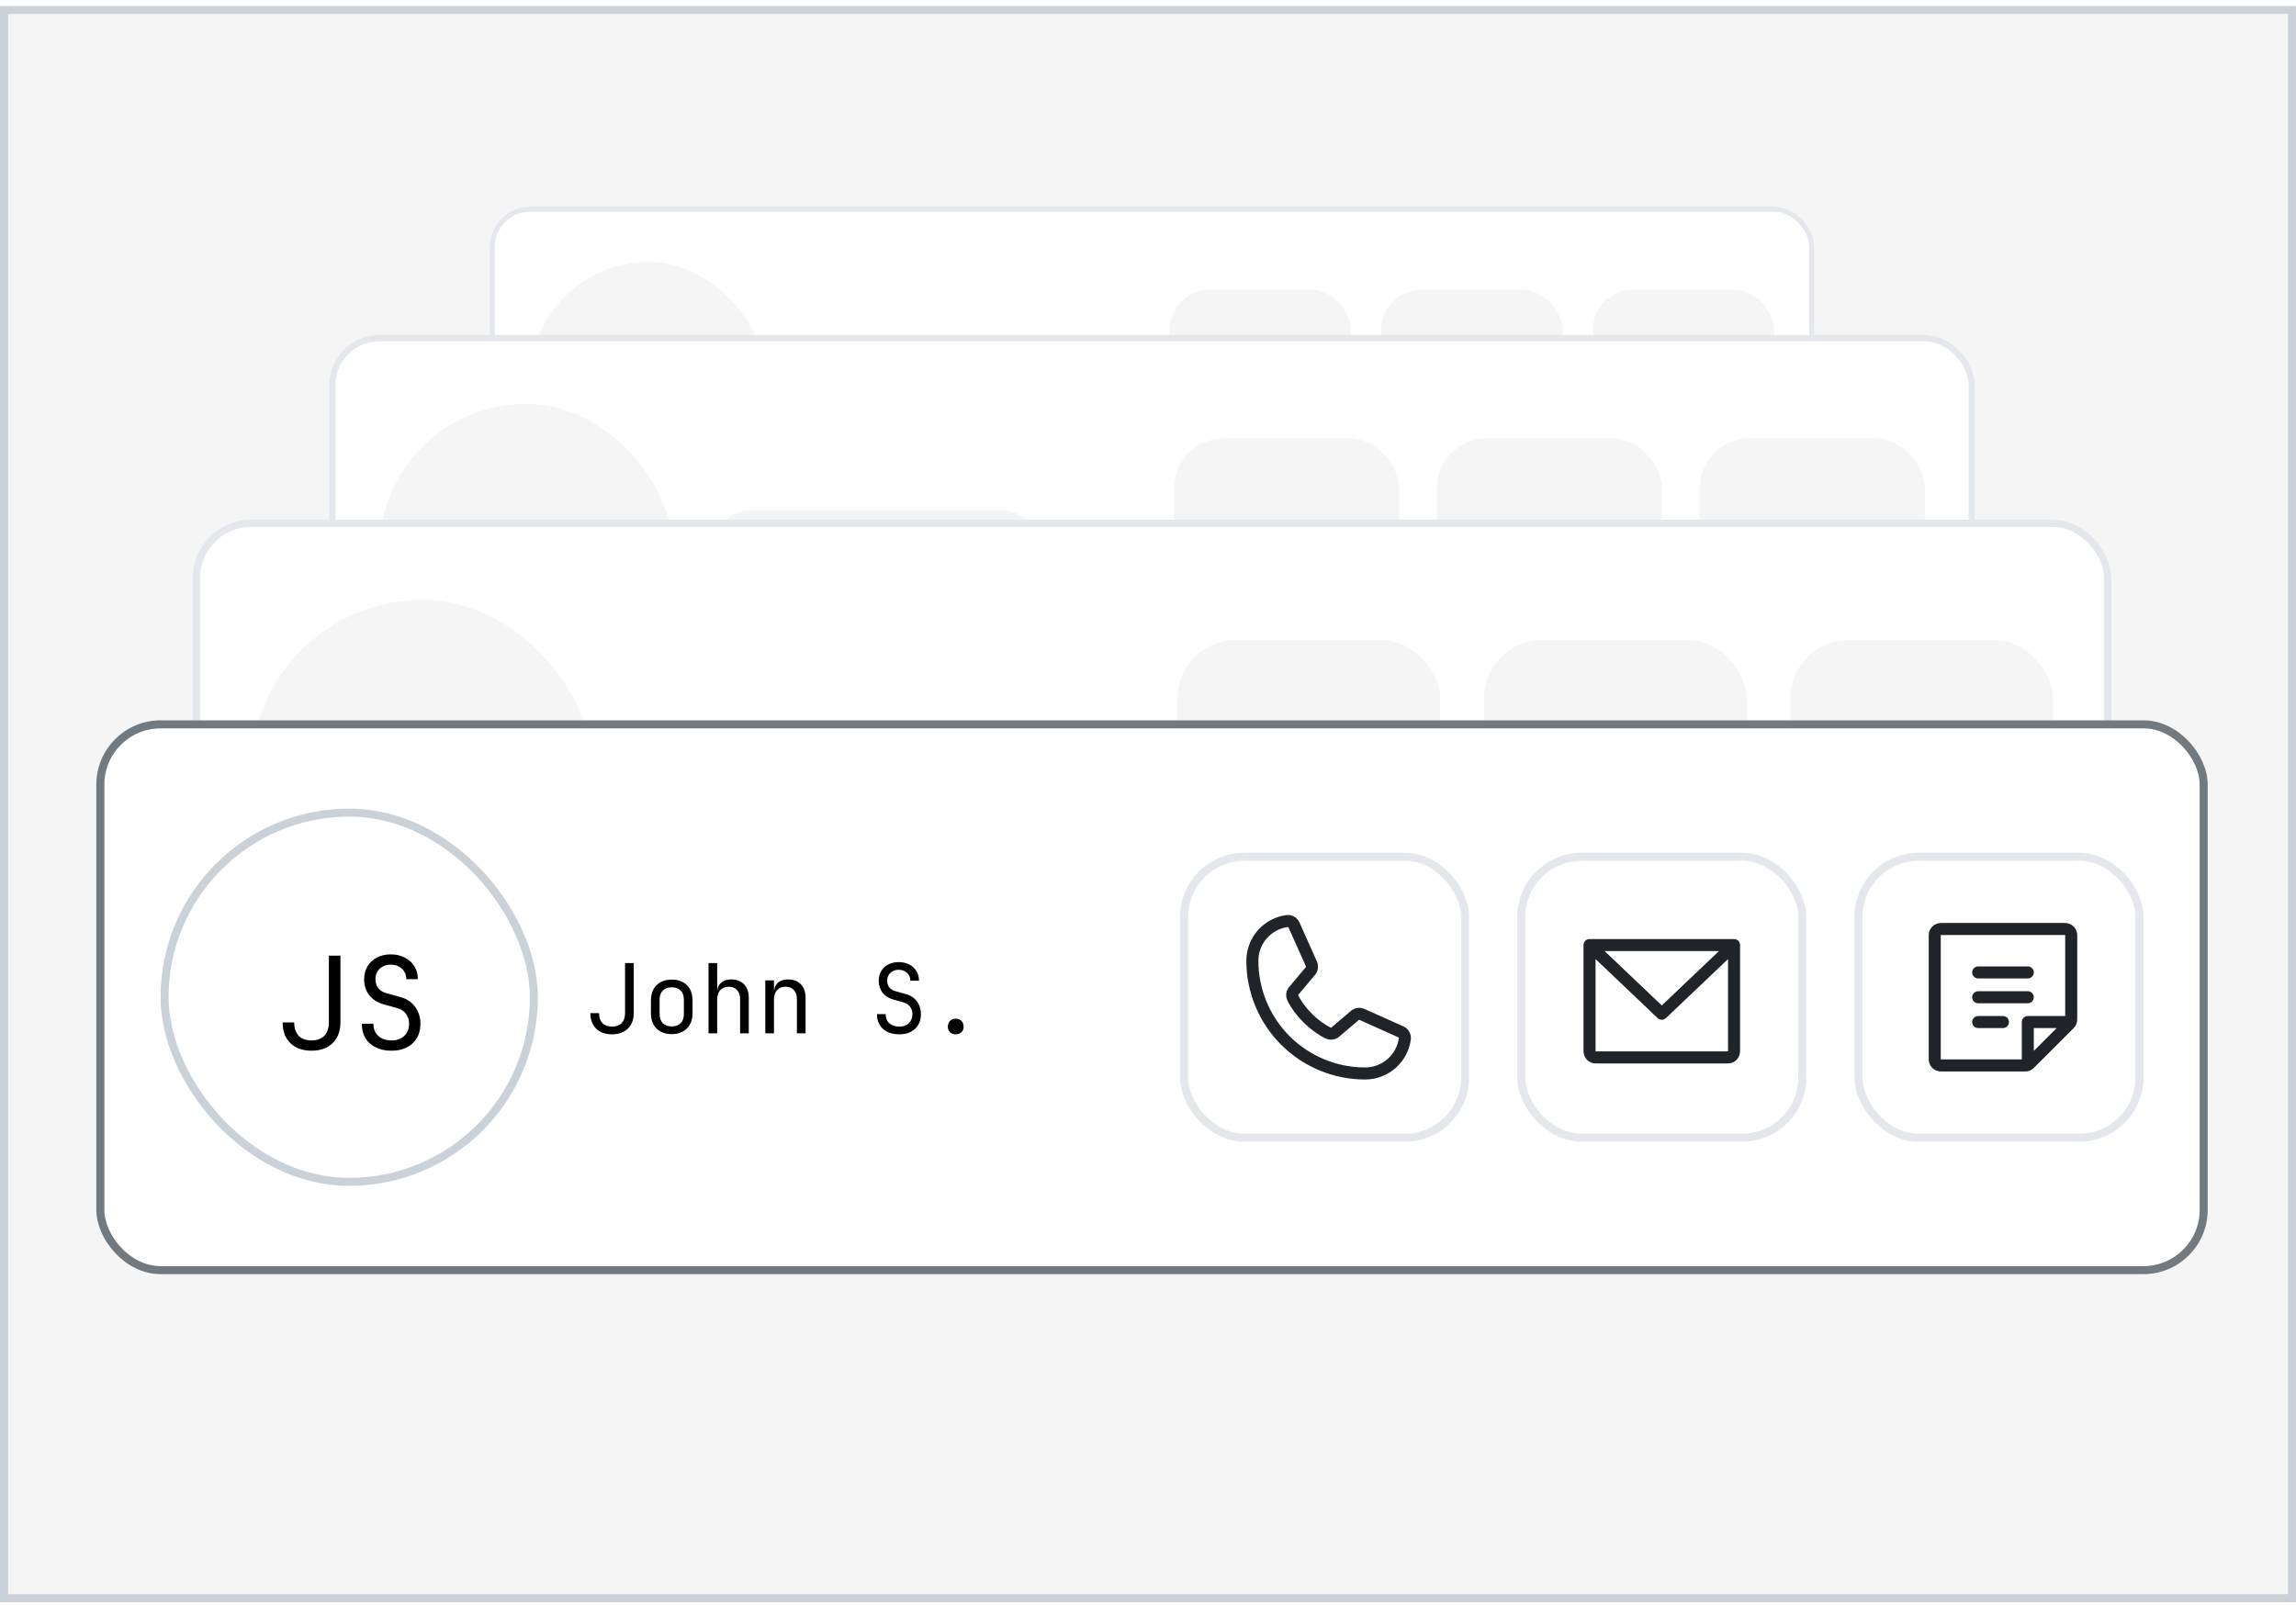 <svg width="286" height="200" viewBox="0 0 286 200" fill="none" xmlns="http://www.w3.org/2000/svg">
<rect x="0.5" y="1.248" width="285" height="197.874" fill="#F5F5F5"/>
<rect x="0.5" y="1.248" width="285" height="197.874" stroke="#CBD1D9"/>
<g filter="url(#filter0_f_1460_7373)">
<rect x="61" y="25.748" width="165" height="43.289" rx="5.019" fill="white"/>
<rect x="61.314" y="26.062" width="164.373" height="42.662" rx="4.705" stroke="#E4E7EC" stroke-width="0.627"/>
<rect x="66.019" y="32.648" width="29.487" height="29.487" rx="14.743" fill="#F5F5F5"/>
<rect x="99.269" y="43.315" width="33.251" height="8.156" rx="4.078" fill="#F5F5F5"/>
<rect x="145.695" y="36.1" width="22.586" height="22.586" rx="5.019" fill="#F5F5F5"/>
<rect x="172.045" y="36.1" width="22.586" height="22.586" rx="5.019" fill="#F5F5F5"/>
<rect x="198.395" y="36.1" width="22.586" height="22.586" rx="5.019" fill="#F5F5F5"/>
</g>
<g filter="url(#filter1_f_1460_7373)">
<rect x="41" y="41.748" width="205" height="53.783" rx="6.236" fill="white"/>
<rect x="41.39" y="42.138" width="204.221" height="53.004" rx="5.846" stroke="#E4E7EC" stroke-width="0.779"/>
<rect x="47.236" y="50.322" width="36.635" height="36.635" rx="18.317" fill="#F5F5F5"/>
<rect x="88.549" y="63.572" width="41.312" height="10.133" rx="5.067" fill="#F5F5F5"/>
<rect x="146.229" y="54.609" width="28.061" height="28.061" rx="6.236" fill="#F5F5F5"/>
<rect x="178.967" y="54.609" width="28.061" height="28.061" rx="6.236" fill="#F5F5F5"/>
<rect x="211.703" y="54.609" width="28.061" height="28.061" rx="6.236" fill="#F5F5F5"/>
</g>
<g filter="url(#filter2_f_1460_7373)">
<rect x="24" y="64.748" width="239" height="62.703" rx="7.27" fill="white"/>
<rect x="24.454" y="65.202" width="238.091" height="61.795" rx="6.816" stroke="#E4E7EC" stroke-width="0.909"/>
<rect x="31.27" y="74.744" width="42.711" height="42.711" rx="21.355" fill="#F5F5F5"/>
<rect x="79.434" y="90.193" width="48.163" height="11.814" rx="5.907" fill="#F5F5F5"/>
<rect x="146.68" y="79.742" width="32.715" height="32.715" rx="7.27" fill="#F5F5F5"/>
<rect x="184.848" y="79.742" width="32.715" height="32.715" rx="7.27" fill="#F5F5F5"/>
<rect x="223.014" y="79.742" width="32.715" height="32.715" rx="7.27" fill="#F5F5F5"/>
</g>
<rect x="12.5" y="90.248" width="262" height="68" rx="7.5" fill="white"/>
<rect x="12.5" y="90.248" width="262" height="68" rx="7.5" stroke="#717981"/>
<rect x="20.5" y="101.248" width="46" height="46" rx="23" stroke="#CBD1D9"/>
<path d="M38.806 130.908C37.686 130.908 36.806 130.593 36.166 129.964C35.526 129.335 35.206 128.476 35.206 127.388H36.646C36.646 128.103 36.833 128.657 37.206 129.052C37.59 129.436 38.124 129.628 38.806 129.628C39.489 129.628 40.017 129.436 40.39 129.052C40.774 128.657 40.966 128.103 40.966 127.388V119.068H42.406V127.388C42.406 128.476 42.081 129.335 41.43 129.964C40.79 130.593 39.916 130.908 38.806 130.908ZM48.784 130.908C47.653 130.908 46.752 130.609 46.08 130.012C45.408 129.415 45.072 128.593 45.072 127.548H46.512C46.512 128.199 46.72 128.711 47.136 129.084C47.552 129.447 48.101 129.628 48.784 129.628C49.445 129.628 49.973 129.436 50.368 129.052C50.763 128.668 50.96 128.167 50.96 127.548C50.96 127.079 50.832 126.673 50.576 126.332C50.331 125.98 49.973 125.74 49.504 125.612L47.728 125.116C46.992 124.903 46.411 124.524 45.984 123.98C45.568 123.425 45.36 122.775 45.36 122.028C45.36 121.409 45.499 120.865 45.776 120.396C46.053 119.927 46.443 119.564 46.944 119.308C47.445 119.041 48.021 118.908 48.672 118.908C49.333 118.908 49.915 119.041 50.416 119.308C50.928 119.564 51.328 119.927 51.616 120.396C51.904 120.855 52.048 121.388 52.048 121.996H50.608C50.608 121.463 50.427 121.031 50.064 120.7C49.701 120.359 49.237 120.188 48.672 120.188C48.107 120.188 47.648 120.359 47.296 120.7C46.944 121.031 46.768 121.463 46.768 121.996C46.768 122.423 46.88 122.791 47.104 123.1C47.339 123.399 47.664 123.607 48.08 123.724L49.904 124.236C50.683 124.449 51.285 124.855 51.712 125.452C52.149 126.039 52.368 126.737 52.368 127.548C52.368 128.572 52.043 129.388 51.392 129.996C50.741 130.604 49.872 130.908 48.784 130.908Z" fill="black"/>
<path d="M76.24 128.868C75.4 128.868 74.74 128.632 74.26 128.16C73.78 127.688 73.54 127.044 73.54 126.228H74.62C74.62 126.764 74.76 127.18 75.04 127.476C75.328 127.764 75.728 127.908 76.24 127.908C76.752 127.908 77.148 127.764 77.428 127.476C77.716 127.18 77.86 126.764 77.86 126.228V119.988H78.94V126.228C78.94 127.044 78.696 127.688 78.208 128.16C77.728 128.632 77.072 128.868 76.24 128.868ZM83.675 128.844C82.883 128.844 82.251 128.612 81.779 128.148C81.315 127.684 81.083 127.036 81.083 126.204V124.692C81.083 123.852 81.315 123.204 81.779 122.748C82.243 122.284 82.875 122.052 83.675 122.052C84.475 122.052 85.107 122.284 85.571 122.748C86.035 123.204 86.267 123.852 86.267 124.692V126.204C86.267 127.036 86.031 127.684 85.559 128.148C85.095 128.612 84.467 128.844 83.675 128.844ZM83.675 127.884C84.147 127.884 84.515 127.752 84.779 127.488C85.051 127.224 85.187 126.836 85.187 126.324V124.572C85.187 124.06 85.051 123.672 84.779 123.408C84.515 123.144 84.147 123.012 83.675 123.012C83.211 123.012 82.843 123.144 82.571 123.408C82.299 123.672 82.163 124.06 82.163 124.572V126.324C82.163 126.836 82.299 127.224 82.571 127.488C82.843 127.752 83.211 127.884 83.675 127.884ZM88.255 128.748V119.988H89.335V123.408H89.347C89.403 122.968 89.583 122.628 89.887 122.388C90.191 122.148 90.595 122.028 91.099 122.028C91.763 122.028 92.291 122.232 92.683 122.64C93.075 123.048 93.271 123.604 93.271 124.308V128.748H92.191V124.488C92.191 123.992 92.063 123.612 91.807 123.348C91.559 123.076 91.219 122.94 90.787 122.94C90.339 122.94 89.983 123.08 89.719 123.36C89.463 123.64 89.335 124.036 89.335 124.548V128.748H88.255ZM95.33 128.748V122.148H96.41V123.408H96.422C96.478 122.968 96.658 122.628 96.962 122.388C97.266 122.148 97.67 122.028 98.174 122.028C98.838 122.028 99.366 122.232 99.758 122.64C100.15 123.048 100.346 123.604 100.346 124.308V128.748H99.266V124.5C99.266 123.996 99.138 123.612 98.882 123.348C98.634 123.076 98.294 122.94 97.862 122.94C97.414 122.94 97.058 123.08 96.794 123.36C96.538 123.64 96.41 124.036 96.41 124.548V128.748H95.33ZM112.025 128.868C111.177 128.868 110.501 128.644 109.997 128.196C109.493 127.748 109.241 127.132 109.241 126.348H110.321C110.321 126.836 110.477 127.22 110.789 127.5C111.101 127.772 111.513 127.908 112.025 127.908C112.521 127.908 112.917 127.764 113.213 127.476C113.509 127.188 113.657 126.812 113.657 126.348C113.657 125.996 113.561 125.692 113.369 125.436C113.185 125.172 112.917 124.992 112.565 124.896L111.233 124.524C110.681 124.364 110.245 124.08 109.925 123.672C109.613 123.256 109.457 122.768 109.457 122.208C109.457 121.744 109.561 121.336 109.769 120.984C109.977 120.632 110.269 120.36 110.645 120.168C111.021 119.968 111.453 119.868 111.941 119.868C112.437 119.868 112.873 119.968 113.249 120.168C113.633 120.36 113.933 120.632 114.149 120.984C114.365 121.328 114.473 121.728 114.473 122.184H113.393C113.393 121.784 113.257 121.46 112.985 121.212C112.713 120.956 112.365 120.828 111.941 120.828C111.517 120.828 111.173 120.956 110.909 121.212C110.645 121.46 110.513 121.784 110.513 122.184C110.513 122.504 110.597 122.78 110.765 123.012C110.941 123.236 111.185 123.392 111.497 123.48L112.865 123.864C113.449 124.024 113.901 124.328 114.221 124.776C114.549 125.216 114.713 125.74 114.713 126.348C114.713 127.116 114.469 127.728 113.981 128.184C113.493 128.64 112.841 128.868 112.025 128.868ZM119.052 128.868C118.756 128.868 118.516 128.78 118.332 128.604C118.156 128.428 118.068 128.2 118.068 127.92C118.068 127.624 118.156 127.384 118.332 127.2C118.516 127.016 118.756 126.924 119.052 126.924C119.348 126.924 119.584 127.016 119.76 127.2C119.944 127.384 120.036 127.624 120.036 127.92C120.036 128.2 119.944 128.428 119.76 128.604C119.584 128.78 119.348 128.868 119.052 128.868Z" fill="black"/>
<rect x="147.5" y="106.748" width="35" height="35" rx="7.5" fill="white"/>
<rect x="147.5" y="106.748" width="35" height="35" rx="7.5" stroke="#E4E7EC"/>
<path d="M168.845 126.451C168.959 126.375 169.091 126.329 169.228 126.317C169.365 126.304 169.502 126.326 169.629 126.38L174.499 128.562C174.663 128.632 174.8 128.754 174.889 128.908C174.978 129.063 175.015 129.242 174.994 129.419C174.834 130.618 174.243 131.718 173.333 132.514C172.422 133.311 171.253 133.749 170.044 133.748C166.319 133.748 162.747 132.268 160.113 129.635C157.48 127.001 156 123.429 156 119.704C155.999 118.495 156.438 117.326 157.234 116.415C158.03 115.505 159.13 114.914 160.329 114.754C160.506 114.733 160.685 114.77 160.84 114.859C160.994 114.948 161.116 115.085 161.186 115.249L163.368 120.124C163.421 120.249 163.443 120.385 163.431 120.521C163.419 120.657 163.374 120.787 163.3 120.901L161.093 123.525C161.015 123.643 160.968 123.78 160.959 123.921C160.949 124.062 160.976 124.204 161.037 124.331C161.891 126.08 163.698 127.865 165.452 128.711C165.58 128.772 165.722 128.798 165.864 128.788C166.006 128.777 166.142 128.73 166.26 128.65L168.845 126.451Z" stroke="#202428" stroke-width="1.5" stroke-linecap="round" stroke-linejoin="round"/>
<rect x="189.5" y="106.748" width="35" height="35" rx="7.5" fill="white"/>
<rect x="189.5" y="106.748" width="35" height="35" rx="7.5" stroke="#E4E7EC"/>
<path d="M198 117.748H216M198 117.748V130.97C198 131.177 198.079 131.374 198.22 131.52C198.36 131.666 198.551 131.748 198.75 131.748H215.25C215.449 131.748 215.64 131.666 215.78 131.52C215.921 131.374 216 131.177 216 130.97V117.748M198 117.748L207 126.304L216 117.748" stroke="#202428" stroke-width="1.5" stroke-linecap="round" stroke-linejoin="round"/>
<rect x="231.5" y="106.748" width="35" height="35" rx="7.5" fill="white"/>
<rect x="231.5" y="106.748" width="35" height="35" rx="7.5" stroke="#E4E7EC"/>
<path d="M246.409 121.157H252.591M246.409 124.248H252.591M246.409 127.339H249.5M257.93 127.338H252.591V132.678M252.271 132.748H241.773C241.568 132.748 241.371 132.667 241.226 132.522C241.081 132.377 241 132.18 241 131.975V116.521C241 116.316 241.081 116.119 241.226 115.974C241.371 115.829 241.568 115.748 241.773 115.748H257.227C257.432 115.748 257.629 115.829 257.774 115.974C257.919 116.119 258 116.316 258 116.521V127.019C258 127.224 257.919 127.42 257.774 127.565L252.817 132.522C252.672 132.667 252.476 132.748 252.271 132.748Z" stroke="#202428" stroke-width="1.5" stroke-linecap="round" stroke-linejoin="round"/>
<defs>
<filter id="filter0_f_1460_7373" x="59" y="23.748" width="169" height="47.289" filterUnits="userSpaceOnUse" color-interpolation-filters="sRGB">
<feFlood flood-opacity="0" result="BackgroundImageFix"/>
<feBlend mode="normal" in="SourceGraphic" in2="BackgroundImageFix" result="shape"/>
<feGaussianBlur stdDeviation="1" result="effect1_foregroundBlur_1460_7373"/>
</filter>
<filter id="filter1_f_1460_7373" x="39.5" y="40.248" width="208" height="56.783" filterUnits="userSpaceOnUse" color-interpolation-filters="sRGB">
<feFlood flood-opacity="0" result="BackgroundImageFix"/>
<feBlend mode="normal" in="SourceGraphic" in2="BackgroundImageFix" result="shape"/>
<feGaussianBlur stdDeviation="0.75" result="effect1_foregroundBlur_1460_7373"/>
</filter>
<filter id="filter2_f_1460_7373" x="23" y="63.748" width="241" height="64.703" filterUnits="userSpaceOnUse" color-interpolation-filters="sRGB">
<feFlood flood-opacity="0" result="BackgroundImageFix"/>
<feBlend mode="normal" in="SourceGraphic" in2="BackgroundImageFix" result="shape"/>
<feGaussianBlur stdDeviation="0.5" result="effect1_foregroundBlur_1460_7373"/>
</filter>
</defs>
</svg>
